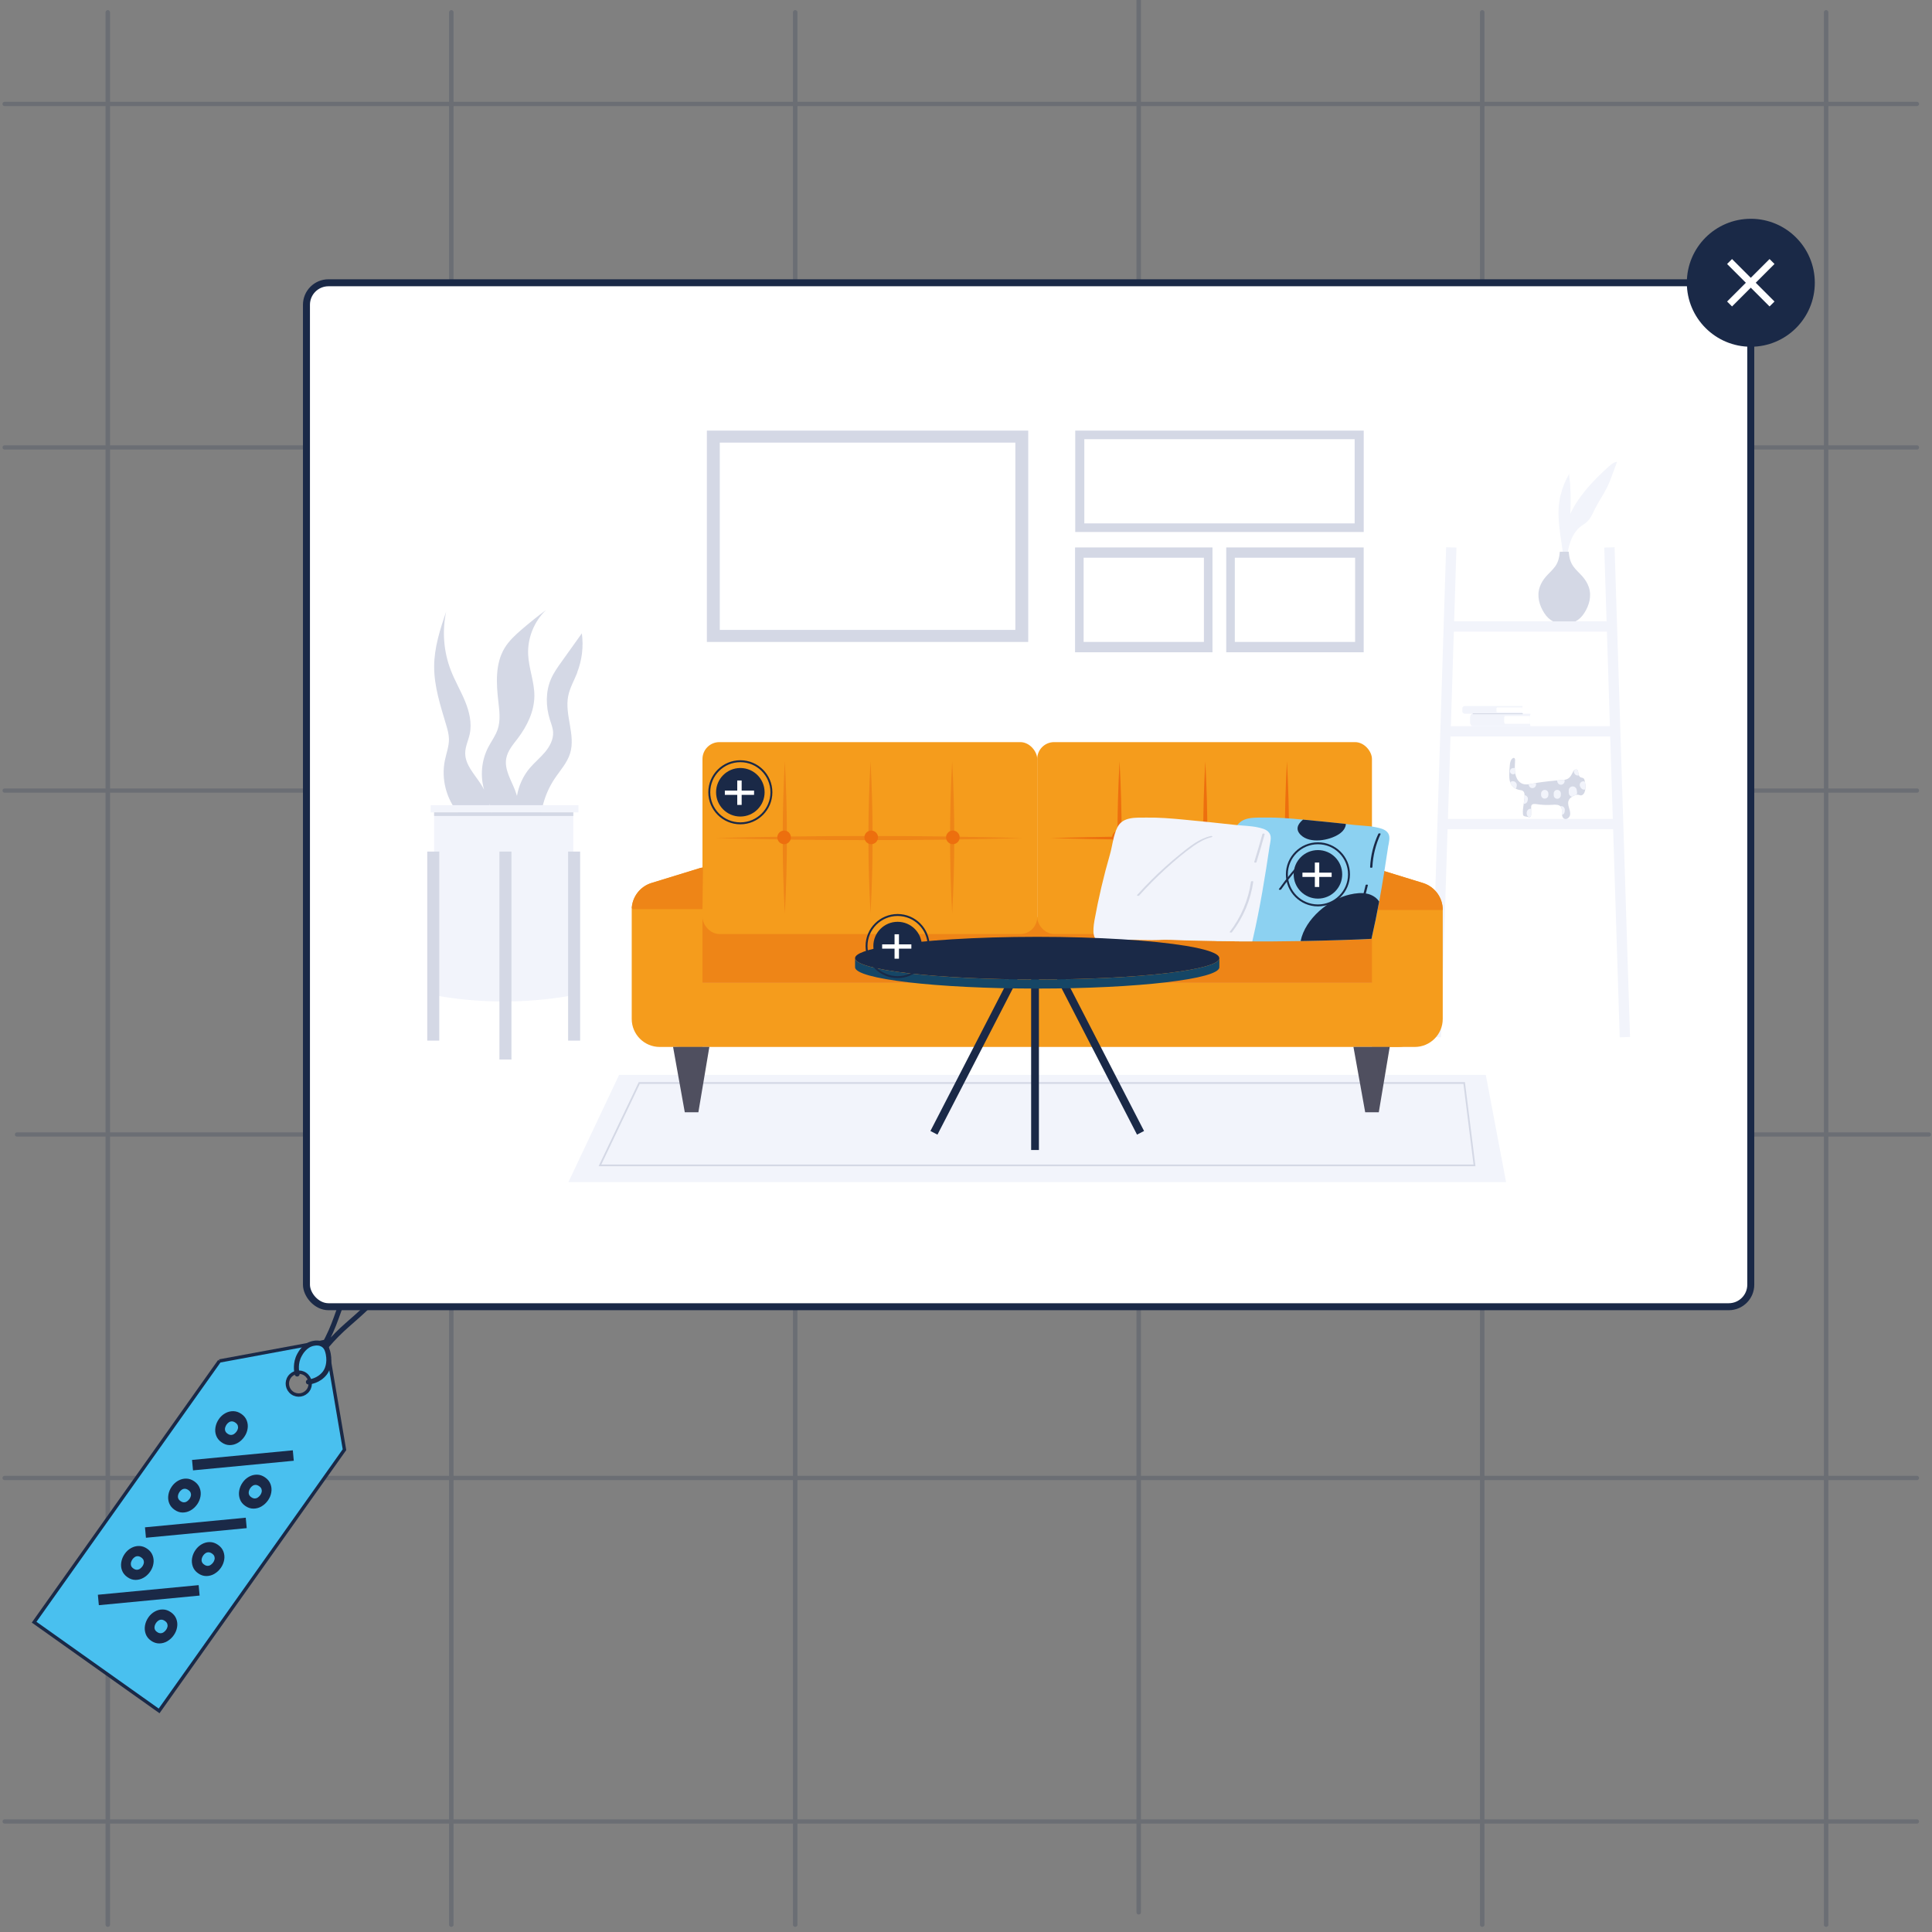 <svg xmlns="http://www.w3.org/2000/svg" id="Ebene_1" data-name="Ebene 1" viewBox="0 0 500 500"><rect x="0" y="0" width="500" height="500" fill="#808080" stroke="none"/><defs><style>      .cls-1 {        fill: #8cd1f1;      }      .cls-2 {        stroke-width: 1.29px;      }      .cls-2, .cls-3 {        stroke-linecap: round;      }      .cls-2, .cls-3, .cls-4, .cls-5, .cls-6, .cls-7, .cls-8, .cls-9 {        stroke-miterlimit: 10;      }      .cls-2, .cls-3, .cls-5, .cls-6, .cls-8, .cls-9 {        fill: none;      }      .cls-2, .cls-4, .cls-7 {        stroke: #1a2947;      }      .cls-10 {        fill: #f59c1c;      }      .cls-11 {        fill: #154666;      }      .cls-12, .cls-4 {        fill: #fff;      }      .cls-13 {        fill: #4f4f5f;      }      .cls-3 {        stroke: #1a2a48;        stroke-width: 1.1px;      }      .cls-4, .cls-5 {        stroke-width: 1.81px;      }      .cls-14 {        fill: #d4d8e5;      }      .cls-15 {        opacity: .2;      }      .cls-16 {        fill: #1a2947;      }      .cls-17 {        fill: #1a2947;      }      .cls-5 {        stroke: #fff;      }      .cls-6 {        stroke: #1a2947;        stroke-width: .5px;      }      .cls-18 {        fill: #f2f4fb;      }      .cls-19 {        fill: #ee8517;      }      .cls-7 {        fill: #49c0ef;        stroke-width: .87px;      }      .cls-8 {        stroke-width: .22px;      }      .cls-8, .cls-9 {        stroke: #d4d8e5;      }      .cls-20 {        fill: #ed6f0e;      }      .cls-9 {        stroke-width: .44px;      }    </style></defs><g class="cls-15"><path class="cls-3" d="M383.6,3.2v494.9"></path><path class="cls-3" d="M294.7,0v494.9"></path><path class="cls-3" d="M472.6,3.2v494.9"></path><path class="cls-3" d="M205.8,3.2v494.9"></path><path class="cls-3" d="M27.9,3.2v494.9"></path><path class="cls-3" d="M116.8,3.2v494.9"></path><path class="cls-3" d="M496.1,382.5H1.2"></path><path class="cls-3" d="M499.2,293.6H4.4"></path><path class="cls-3" d="M496.1,471.4H1.2"></path><path class="cls-3" d="M496.1,204.6H1.2"></path><path class="cls-3" d="M496.1,26.9H1.2"></path><path class="cls-3" d="M496.1,115.8H1.2"></path><path class="cls-3" d="M383.6,3.2v494.9"></path><path class="cls-3" d="M294.7,0v494.9"></path><path class="cls-3" d="M472.6,3.2v494.9"></path><path class="cls-3" d="M205.8,3.2v494.9"></path><path class="cls-3" d="M27.9,3.2v494.9"></path><path class="cls-3" d="M116.8,3.2v494.9"></path></g><g><g><path class="cls-2" d="M83.63,348.48c3.25-5.61,3.71-9.2,6.32-15.05,2.38-5.34,6.06-10.58,10.16-7.67,3.62,2.57-.04,7.51-4.37,11.78-4.89,4.83-7.07,5.87-11.55,11.16"></path><path class="cls-7" d="M56.79,352.22l27.59-5.11,4.77,28.07-47.97,67.6-32.35-22.96,47.97-67.6ZM79.74,359.79c.95-1.33.63-3.18-.7-4.13s-3.18-.63-4.13.7-.63,3.18.7,4.13c1.33.95,3.18.63,4.13-.7Z"></path><path class="cls-2" d="M76.9,355.6c-.15-.66-.56-2.79.6-4.93.27-.5,1.39-2.57,3.58-3,.39-.08,1.61-.31,2.62.4.87.62,1.1,1.59,1.25,2.34.47,2.39-.25,4.11-.87,4.92-1.59,2.07-3.94,2.3-4.27,2.32"></path><g><path class="cls-16" d="M49.7,377.83l26.08-2.49.25,2.7-26.08,2.49-.25-2.7ZM61.54,373.42c-.66.38-1.36.57-2.09.57-.73,0-1.43-.24-2.1-.71-.68-.47-1.14-1.05-1.4-1.74s-.32-1.41-.19-2.16c.13-.75.42-1.46.88-2.12.44-.64.99-1.14,1.65-1.51s1.35-.55,2.08-.54,1.43.25,2.11.72c.67.47,1.13,1.04,1.39,1.73.26.68.33,1.4.2,2.14-.12.74-.41,1.43-.85,2.06-.46.66-1.02,1.18-1.68,1.56ZM61.57,369.72c.07-.27.05-.54-.04-.81s-.3-.51-.61-.73c-.32-.22-.62-.33-.91-.33-.29,0-.54.08-.78.24-.23.16-.43.35-.59.58-.17.25-.29.51-.37.79s-.07.56.02.84c.09.28.29.53.62.75.31.22.62.32.91.31.29-.01.55-.1.79-.27.24-.17.44-.37.62-.62.16-.23.28-.48.34-.75ZM67.68,389.86c-.66.38-1.36.57-2.09.57-.74,0-1.44-.23-2.11-.7-.68-.47-1.14-1.05-1.39-1.75-.25-.69-.32-1.41-.19-2.17.13-.75.42-1.46.88-2.12.44-.64.99-1.14,1.65-1.51.66-.37,1.35-.55,2.08-.54.73,0,1.43.25,2.11.72.67.47,1.13,1.04,1.39,1.73.26.68.33,1.4.2,2.14-.12.74-.41,1.43-.85,2.06-.46.66-1.02,1.18-1.68,1.56ZM67.71,386.16c.07-.27.05-.54-.04-.81-.09-.27-.3-.51-.61-.73-.32-.22-.62-.33-.91-.33-.29,0-.54.08-.78.24-.23.16-.43.35-.59.58-.17.25-.3.51-.37.79-.07.28-.07.56.02.84.09.28.29.53.62.75.31.22.62.32.91.31s.56-.1.79-.27c.24-.17.44-.37.62-.62.16-.23.28-.48.34-.75Z"></path><path class="cls-16" d="M37.52,395.27l26.08-2.49.25,2.7-26.08,2.49-.25-2.7ZM49.36,390.87c-.66.38-1.36.57-2.09.57-.73,0-1.43-.24-2.1-.71-.68-.47-1.14-1.05-1.4-1.74-.26-.69-.32-1.41-.19-2.16.13-.75.42-1.46.88-2.12.44-.63.99-1.14,1.65-1.51.66-.37,1.35-.55,2.08-.54s1.43.25,2.11.72c.67.47,1.13,1.04,1.39,1.73.26.68.33,1.4.2,2.14s-.41,1.43-.85,2.06c-.46.66-1.02,1.18-1.68,1.56ZM49.39,387.16c.07-.27.05-.54-.04-.81-.09-.27-.3-.51-.61-.73-.32-.22-.62-.33-.91-.33-.29,0-.54.08-.78.24-.23.16-.43.35-.59.58-.17.25-.29.51-.37.79-.07.28-.07.56.02.84.09.28.29.53.62.75.31.22.62.32.91.31s.56-.1.79-.27.44-.37.62-.62c.16-.23.28-.48.34-.75ZM55.49,407.31c-.66.38-1.36.57-2.09.57-.74,0-1.44-.23-2.11-.7-.68-.47-1.14-1.05-1.39-1.75-.25-.69-.32-1.41-.19-2.17.13-.75.42-1.46.88-2.12.44-.63.99-1.14,1.65-1.51.66-.37,1.35-.55,2.08-.54.73,0,1.43.25,2.11.72.67.47,1.13,1.04,1.39,1.73.26.68.33,1.4.2,2.14s-.41,1.43-.85,2.06c-.46.66-1.02,1.18-1.68,1.56ZM55.52,403.6c.07-.27.05-.54-.04-.81s-.3-.51-.61-.73c-.32-.22-.62-.33-.91-.33-.29,0-.54.08-.78.24-.23.16-.43.35-.59.58-.17.25-.3.51-.37.79s-.07.56.02.84.29.53.62.75c.31.22.62.32.91.31.29-.01.56-.1.79-.27.24-.17.44-.37.62-.62.16-.23.28-.48.34-.75Z"></path><path class="cls-16" d="M25.33,412.72l26.08-2.49.25,2.7-26.08,2.49-.25-2.7ZM37.17,408.31c-.66.38-1.35.57-2.09.57-.73,0-1.43-.24-2.1-.71-.68-.47-1.14-1.05-1.4-1.74s-.32-1.41-.19-2.16c.13-.75.42-1.46.88-2.12.44-.64.99-1.14,1.65-1.51s1.35-.55,2.08-.54,1.43.25,2.11.72c.67.47,1.13,1.04,1.39,1.73.26.68.33,1.4.2,2.14-.12.74-.41,1.43-.85,2.06-.46.66-1.02,1.18-1.68,1.56ZM37.2,404.61c.07-.27.05-.54-.04-.81-.09-.27-.3-.51-.61-.73-.32-.22-.62-.33-.91-.33-.29,0-.54.08-.78.24-.23.16-.43.35-.59.58-.17.25-.29.51-.37.79-.07.28-.06.56.02.84.09.28.29.53.62.75.31.22.62.32.91.31.29-.01.56-.1.79-.27.24-.17.44-.37.62-.62.16-.23.28-.48.34-.75ZM43.3,424.75c-.66.38-1.36.57-2.09.57-.74,0-1.44-.23-2.11-.7-.68-.47-1.14-1.05-1.39-1.75s-.32-1.41-.19-2.17c.13-.75.42-1.46.88-2.12.44-.64.99-1.14,1.65-1.51.66-.37,1.35-.55,2.08-.54.73,0,1.43.25,2.11.72.67.47,1.13,1.04,1.39,1.73.26.68.33,1.4.2,2.14-.12.74-.41,1.43-.85,2.06-.46.66-1.02,1.18-1.68,1.56ZM43.33,421.04c.07-.27.05-.54-.04-.81-.09-.27-.3-.51-.61-.73-.32-.22-.62-.33-.91-.33-.29,0-.54.08-.78.24-.23.16-.43.35-.59.58-.17.25-.3.51-.37.79-.07.28-.07.56.02.84.09.28.29.53.62.75.31.22.62.32.91.31.29-.01.55-.1.79-.27s.44-.37.62-.62c.16-.23.28-.48.34-.75Z"></path></g></g><g><rect class="cls-4" x="79.31" y="73.18" width="373.79" height="265" rx="5.7" ry="5.7"></rect><g><circle class="cls-17" cx="453.11" cy="73.18" r="16.56"></circle><g><line class="cls-5" x1="458.6" y1="67.68" x2="447.61" y2="78.67"></line><line class="cls-5" x1="458.6" y1="78.67" x2="447.61" y2="67.68"></line></g></g><g><g><path class="cls-18" d="M419.18,268.45l2.67-.08-4-126.74-2.67.08.6,19.08h-39.45l.6-19.08-2.67-.08-4,126.74,2.67.08,1.7-53.85h42.85l1.7,53.85ZM415.87,163.47l.77,24.46h-41.16l.77-24.46h39.62ZM374.72,211.94l.67-21.34h41.33l.67,21.34h-42.68Z"></path><rect class="cls-14" x="182.94" y="111.44" width="83.16" height="54.7"></rect><rect class="cls-12" x="186.28" y="114.55" width="76.49" height="48.47"></rect><g><rect class="cls-14" x="278.27" y="111.44" width="74.66" height="26.24"></rect><rect class="cls-12" x="280.62" y="113.66" width="69.96" height="21.79"></rect></g><g><rect class="cls-14" x="278.22" y="141.68" width="35.57" height="27.13"></rect><rect class="cls-12" x="280.44" y="144.34" width="31.13" height="21.79"></rect></g><g><rect class="cls-14" x="317.35" y="141.68" width="35.57" height="27.13"></rect><rect class="cls-12" x="319.57" y="144.34" width="31.13" height="21.79"></rect></g><g><path class="cls-14" d="M149.35,174.09c1.27-3.22,1.7-6.76,1.23-10.18-1.74,2.44-3.48,4.87-5.22,7.31-1.03,1.44-2.07,2.9-2.77,4.52-1.41,3.27-1.35,7.06-.29,10.46.34,1.08.78,2.15.84,3.28.11,1.9-.87,3.71-2.09,5.17-1.23,1.46-2.72,2.68-3.95,4.13-1.73,2.04-2.85,4.56-3.31,7.19-.14-.47-.29-.93-.46-1.38-1.06-2.75-2.86-5.49-2.3-8.38.38-1.96,1.77-3.54,2.98-5.13,2.42-3.2,4.27-7,4.29-11.01.01-3.59-1.44-7.04-1.61-10.63-.21-4.28,1.53-8.62,4.63-11.58-2.15,1.6-4.24,3.27-6.27,5.02-1.66,1.43-3.3,2.93-4.44,4.8-2.48,4.08-2.18,9.2-1.63,13.94.27,2.36.58,4.81-.16,7.07-.55,1.69-1.65,3.13-2.47,4.71-1.73,3.35-2.11,7.36-1.06,10.98-.28-.54-.58-1.06-.91-1.56-1.65-2.54-4.03-4.95-3.98-7.97.02-1.66.8-3.21,1.16-4.84.62-2.85-.09-5.83-1.2-8.53-1.11-2.7-2.6-5.22-3.66-7.94-1.88-4.82-2.31-10.19-1.23-15.25-1.58,4.59-3.09,9.31-3.11,14.16-.02,5.17,1.63,10.17,3.1,15.12.36,1.2.7,2.42.73,3.67.03,1.88-.67,3.68-1.05,5.52-1,4.82.37,10.08,3.59,13.81.91,1.06,1.97,2.01,2.71,3.2.74,1.19,1.11,2.73.5,3.99l5.02-1.11c.12-.57.21-1.14.28-1.72l6.64.58c.19-.68.33-1.36.44-2.06.08.24.16.47.25.71l5.29.81c-.26-4.69,1.03-9.44,3.62-13.36,1.44-2.18,3.31-4.16,4.07-6.66,1.46-4.76-1.46-9.93-.5-14.81.42-2.13,1.54-4.03,2.34-6.05ZM127.22,214.85c.25-2.3.04-4.65-.57-6.88.26.62.5,1.24.7,1.88.5,1.64.64,3.48-.13,5Z"></path><path class="cls-18" d="M148.37,210.23v47.33l-1.14.2c-2.58.44-5.2.79-7.83,1.02-6.16.56-12.39.54-18.55-.04-2.47-.24-4.93-.56-7.36-.98l-1.05-.18h-.09v-47.34h36.02Z"></path><rect class="cls-18" x="111.46" y="208.38" width="38.24" height="1.86"></rect><rect class="cls-14" x="112.35" y="210.24" width="36.02" height=".93"></rect><rect class="cls-14" x="110.57" y="220.39" width="3.11" height="48.92"></rect><rect class="cls-14" x="147.03" y="220.39" width="3.11" height="48.92"></rect><rect class="cls-14" x="129.25" y="220.39" width="3.11" height="53.81"></rect></g><g><polygon class="cls-18" points="389.77 305.93 147.1 305.93 160.23 278.17 384.52 278.17 389.77 305.93"></polygon><polygon class="cls-9" points="381.6 301.59 155.27 301.59 165.44 280.28 378.93 280.28 381.6 301.59"></polygon></g><g><g><polygon class="cls-19" points="370.56 254.39 167.71 254.39 177.41 237.35 359.32 237.35 370.56 254.39"></polygon><g><rect class="cls-10" x="181.8" y="192.06" width="86.63" height="49.66" rx="4.37" ry="4.37"></rect><g><path class="cls-19" d="M203.11,196.99c.72,13.13.73,26.31,0,39.44-.73-13.13-.72-26.31,0-39.44h0Z"></path><path class="cls-19" d="M225.29,196.99c.72,13.13.73,26.31,0,39.44-.73-13.13-.72-26.31,0-39.44h0Z"></path><path class="cls-19" d="M246.42,196.99c.72,13.13.73,26.31,0,39.44-.73-13.13-.72-26.31,0-39.44h0Z"></path><path class="cls-19" d="M185.15,216.89c26.43-.72,53.16-.72,79.59,0-26.43.72-53.16.72-79.59,0h0Z"></path><path class="cls-20" d="M204.69,216.71c0,.97-.79,1.76-1.76,1.76s-1.76-.79-1.76-1.76.79-1.76,1.76-1.76,1.76.79,1.76,1.76Z"></path><path class="cls-20" d="M227.23,216.71c0,.97-.79,1.76-1.76,1.76s-1.76-.79-1.76-1.76.79-1.76,1.76-1.76,1.76.79,1.76,1.76Z"></path><path class="cls-20" d="M248.36,216.71c0,.97-.79,1.76-1.76,1.76s-1.76-.79-1.76-1.76.79-1.76,1.76-1.76,1.76.79,1.76,1.76Z"></path></g></g><g><rect class="cls-10" x="268.43" y="192.06" width="86.63" height="49.66" rx="4.37" ry="4.37"></rect><g><path class="cls-20" d="M289.74,196.99c.72,13.13.73,26.31,0,39.44-.73-13.13-.72-26.31,0-39.44h0Z"></path><path class="cls-20" d="M311.93,196.99c.72,13.13.73,26.31,0,39.44-.73-13.13-.72-26.31,0-39.44h0Z"></path><path class="cls-20" d="M333.06,196.99c.72,13.13.73,26.31,0,39.44-.73-13.13-.72-26.31,0-39.44h0Z"></path><path class="cls-20" d="M271.78,216.89c26.43-.72,53.16-.72,79.59,0-26.43.72-53.16.72-79.59,0h0Z"></path><path class="cls-20" d="M291.33,216.71c0,.97-.79,1.76-1.76,1.76s-1.76-.79-1.76-1.76.79-1.76,1.76-1.76,1.76.79,1.76,1.76Z"></path><path class="cls-20" d="M313.86,216.71c0,.97-.79,1.76-1.76,1.76s-1.76-.79-1.76-1.76.79-1.76,1.76-1.76,1.76.79,1.76,1.76Z"></path><path class="cls-20" d="M334.99,216.71c0,.97-.79,1.76-1.76,1.76s-1.76-.79-1.76-1.76.79-1.76,1.76-1.76,1.76.79,1.76,1.76Z"></path></g></g><path class="cls-10" d="M167.71,254.39h202.85v7.69c0,4.89-3.97,8.87-8.87,8.87h-185.12c-4.89,0-8.87-3.97-8.87-8.87v-7.69h0Z"></path><path class="cls-10" d="M181.8,224.46v46.49h-11.06c-4,0-7.25-3.25-7.25-7.25v-28.25c0-.15,0-.3.01-.45.19-2.99,2.21-5.59,5.11-6.48l12.62-3.88.57-.18Z"></path><path class="cls-10" d="M373.38,235.45v28.25c0,4-3.25,7.25-7.25,7.25h-11.06v-46.49l13.19,4.06c3.04.94,5.12,3.75,5.12,6.93Z"></path><polygon class="cls-13" points="174.19 270.94 177.22 287.85 180.74 287.85 183.58 270.94 174.19 270.94"></polygon><polygon class="cls-13" points="350.27 270.94 353.31 287.85 356.83 287.85 359.66 270.94 350.27 270.94"></polygon></g><path class="cls-19" d="M181.94,224.61l-.14,10.67h-18.09s-.08-.1-.21-.29c.19-2.99,2.21-5.59,5.11-6.48l12.62-3.88c.26,0,.45-.01.57-.02.09,0,.14,0,.14,0Z"></path><path class="cls-19" d="M373.38,235.45v.06h-18.31v-11.05l13.19,4.06c3.04.94,5.12,3.75,5.12,6.93Z"></path></g><g><path class="cls-14" d="M392.95,202.07c-.58-.72-.82-1.65-.89-2.57-.07-.92.02-1.84.04-2.76,0-.24-.05-.55-.29-.6-.11-.02-.22.03-.31.09-.55.36-.69,1.1-.76,1.76-.08.83-.13,1.66-.14,2.49,0,.69.01,1.4.26,2.04.37.97,1.26,1.71,2.28,1.9.37.07.77.08,1.05.32.3.26.36.69.37,1.08.03,1.63-.58,3.24-.42,4.86.01.15.04.3.14.41.11.13.29.17.45.2l.85.17c.12.03.26.05.38,0,.26-.1.3-.44.3-.71,0-.61,0-1.22,0-1.83,0-.16,0-.34.07-.48.21-.43.83-.41,1.31-.33,1.36.21,2.74.27,4.12.17.79-.06,1.74-.1,2.21.54.33.45.26,1.06.25,1.62,0,.56.12,1.21.62,1.45.58.27,1.28-.23,1.45-.84.18-.61-.01-1.26-.2-1.88-.18-.61-.36-1.27-.17-1.88.22-.69.88-1.16,1.55-1.44.32-.13.67-.23,1.01-.16.19.04.37.13.56.15.69.07,1.11-.75,1.21-1.43.12-.82.06-1.67-.16-2.48-.05-.18-.11-.36-.25-.48-.23-.2-.57-.18-.84-.32-.44-.24-.5-.84-.57-1.34-.03-.21-.08-.43-.24-.56-.21-.17-.53-.11-.75.05-.21.17-.34.42-.45.66-.28.58-.59,1.18-1.13,1.53-.51.33-1.14.37-1.74.41-2.09.15-4.18.38-6.26.69-1.69.25-3.62,1.07-4.9-.52Z"></path><path class="cls-18" d="M395.61,202.99c.01.1.03.19.06.28.03.08.06.15.1.23.06.11.14.2.24.27.06.06.13.1.21.12.11.06.23.09.37.08.17,0,.23-.02.36-.08.08-.02.15-.06.21-.12.03-.02.07-.05.1-.08.12-.12.2-.26.24-.42.05-.17.05-.34,0-.5-.01-.04-.02-.08-.03-.12-.61.11-1.25.27-1.87.34Z"></path><path class="cls-18" d="M398.88,205.6s0,.02,0,.03l-.03-.25c.01.08.01.16,0,.25l.03-.25s-.01.06-.02.1c-.05.17-.05.34,0,.5.05.16.13.3.24.42.03.03.06.05.1.08.09.08.2.14.32.17l.25.03c.09,0,.17-.01.25-.03.16-.05.3-.13.42-.24.12-.12.2-.26.24-.42.02-.11.04-.23.05-.34,0-.03,0-.06,0-.1s0-.06,0-.1c0-.1-.02-.19-.04-.29,0-.02,0-.03,0-.05-.03-.12-.09-.23-.17-.32-.07-.1-.15-.18-.26-.24-.11-.07-.23-.11-.35-.11-.13-.03-.25-.02-.38.02l-.23.1c-.14.08-.25.2-.34.34l-.1.23c-.04.17-.04.33,0,.5h0Z"></path><path class="cls-18" d="M402.1,205.35v.25s0,.08,0,.12c0,.02,0,.04,0,.06,0,.09,0,.17.03.26l.09.22c.09.17.19.23.34.34.14.08.3.12.46.12.17,0,.32-.04.46-.12.16-.12.23-.16.34-.34.09-.15.13-.31.13-.48,0-.02,0-.04,0-.06v-.12c0-.08,0-.17,0-.25,0-.13-.02-.25-.08-.36-.04-.11-.1-.21-.19-.3-.08-.09-.18-.15-.3-.19-.11-.06-.23-.08-.36-.08l-.25.03c-.16.04-.29.12-.41.24l-.14.19c-.08.14-.13.3-.13.47h0Z"></path><path class="cls-18" d="M404.9,201.81c-.26.04-.53.07-.79.08-.37.03-.74.07-1.11.1,0,.01,0,.02,0,.04.01.12.02.25.06.37.03.12.09.23.17.32.07.1.16.18.27.24.11.07.23.11.35.11.13.03.25.02.38-.02.08-.03.15-.06.23-.1.14-.08.26-.2.34-.34.03-.08.06-.15.1-.23.04-.15.04-.31,0-.46,0,0,0-.01,0-.02.01-.04,0-.07,0-.11Z"></path><path class="cls-18" d="M408,205.71s0,0,0,0c.1-.17.15-.35.15-.55,0-.05,0-.1-.02-.16,0-.05-.01-.1-.02-.16,0-.01,0-.02,0-.04,0-.02,0-.05-.01-.07,0-.05-.02-.1-.02-.14l-.05-.29c-.03-.14-.1-.26-.19-.36-.07-.11-.17-.2-.29-.27-.08-.04-.17-.07-.25-.11-.14-.04-.28-.05-.42-.02-.09,0-.18.02-.26.07-.13.04-.24.11-.34.22-.05.07-.11.14-.16.21-.1.16-.14.34-.14.53,0,.1,0,.19.01.29,0,.05,0,.09,0,.14v.08c0,.12.03.23.04.35.03.14.1.26.19.37.08.12.18.21.3.28.09.04.17.07.26.11.02,0,.03,0,.05,0,.21-.14.42-.26.65-.35.17-.07.35-.12.52-.16Z"></path><g><path class="cls-18" d="M409.43,204.19s-.05-.05-.07-.07c-.02-.01-.04-.02-.05-.03.04.03.08.06.12.1Z"></path><path class="cls-18" d="M409.45,204.21s.01,0,.02.02l-.04-.03s0,0,.01.01c0,0,0,0,0,0Z"></path><path class="cls-18" d="M409.77,202.2c-.13,0-.25.02-.36.08-.12.04-.22.1-.3.19-.05.06-.1.13-.15.19-.08.15-.13.3-.13.47l.03.25c.03.12.09.22.16.31,0,0,0,0,0,.01.04.12.07.15.15.26.05.07.11.12.18.16.1.09.21.16.33.2.12.04.24.04.35.02.08,0,.15-.04.22-.07.08-.66.04-1.32-.1-1.97-.01,0-.02-.02-.04-.02-.11-.06-.23-.09-.36-.08Z"></path><path class="cls-18" d="M409.31,204.1s0,0,0,0c0,0-.01,0-.02-.01,0,0,.01,0,.02.01Z"></path></g><path class="cls-18" d="M404.71,208.89c-.06-.05-.13-.1-.19-.15-.11-.07-.22-.11-.35-.11-.08-.02-.17-.02-.25,0-.04,0-.07.03-.11.03.05.05.11.1.15.16.33.45.26,1.06.25,1.62,0,.15,0,.3.03.46.08-.02.16-.05.23-.09.06-.05.13-.1.19-.15.06-.06.11-.13.15-.2,0,0,0,0,0-.02.03-.08.06-.15.1-.23.03-.09.03-.19.04-.28,0-.04,0-.08,0-.12,0-.09.01-.17.02-.26,0-.13-.02-.25-.08-.36-.04-.12-.1-.22-.2-.3Z"></path><path class="cls-18" d="M395.77,211.5c.06,0,.12,0,.18-.02.26-.1.3-.44.3-.71,0-.48,0-.95,0-1.43-.14-.03-.28-.03-.43,0-.07.03-.14.06-.21.09-.13.08-.24.19-.32.32-.06.1-.1.21-.14.32,0,.02,0,.04-.01.06-.02.09-.03.19-.04.29,0,.12.02.24.04.35,0,.02,0,.04.01.06.05.17.12.32.25.44l.18.14c.06.02.12.05.18.07Z"></path><path class="cls-18" d="M395.28,206.26c-.06-.11-.14-.2-.25-.27-.09-.09-.2-.14-.33-.17-.05,0-.1-.01-.14-.02,0,0,0,.02,0,.03.01.74-.11,1.48-.22,2.21.1,0,.19,0,.29-.03,0,0,0,0,.01,0,.12-.03.23-.09.33-.17.1-.07.19-.16.25-.27.05-.08.09-.17.11-.27,0-.03.01-.06.02-.1.01-.06.03-.13.04-.19.04-.13.05-.26.02-.39,0-.13-.04-.25-.12-.36Z"></path><g><path class="cls-18" d="M392.45,203.8s0,.02-.01.03c0,0,0,0,0,0,0,0,0-.02.01-.03Z"></path><path class="cls-18" d="M392.43,203.84s0,0,0,0c0,.02-.01.05-.03.07.01-.03.02-.05.03-.08Z"></path><path class="cls-18" d="M392.29,204.12c.06-.08.12-.17.14-.27,0-.02.02-.03.02-.05.01-.08.02-.15.03-.23,0-.03.01-.07.03-.1.04-.14.05-.27.02-.41,0-.14-.05-.26-.12-.38-.06-.12-.15-.21-.26-.29-.1-.09-.21-.15-.35-.18-.09-.01-.18-.02-.27-.04-.18,0-.36.05-.52.14l-.18.14s.01.05.02.08c.26.68.79,1.25,1.43,1.59Z"></path><path class="cls-18" d="M392.4,203.92s0,0,0,0c-.02.04-.04.09-.06.13.02-.04.04-.08.05-.13Z"></path></g><path class="cls-18" d="M391.8,200.34s.08-.02.12-.03c.02,0,.04,0,.06-.01.06-.01.11-.05.17-.08-.04-.24-.08-.48-.09-.71-.02-.24-.02-.49-.02-.73-.01,0-.02,0-.03-.01-.11-.03-.21-.04-.32-.01-.04,0-.07,0-.11.02,0,0-.01,0-.02,0-.02,0-.04,0-.06.01-.04,0-.08.01-.13.02-.1.02-.2.07-.27.14-.09.06-.16.13-.21.23-.06.09-.09.19-.1.3-.02.11-.02.21.01.32.03.06.05.13.08.19.07.12.17.22.29.29.06.03.13.05.19.08.14.04.28.04.43,0Z"></path><path class="cls-18" d="M408.58,200.68s.02-.02.04-.02c-.1-.26-.15-.57-.19-.85-.03-.21-.08-.43-.24-.56-.21-.17-.53-.11-.75.05-.03.02-.05.06-.07.08-.04.1-.06.2-.06.31.01.08.02.16.03.24.04.15.12.28.23.4.02.03.05.05.07.08,0,0,.01.01.02.02,0,0,0,0,0,.01.06.05.12.09.18.14.07.04.14.07.22.09.02,0,.03,0,.04.01.16.04.31.04.47,0Z"></path></g><g><path class="cls-1" d="M359.31,218.74c-.72,4.86-1.49,9.75-2.38,14.6-.57,3.09-1.19,6.16-1.89,9.21-.03.14-.06.29-.09.43h0c-1.12.05-2.24.11-3.35.16-3.15.12-6.3.22-9.45.3-1.42.04-2.84.06-4.26.09-.43,0-.86.02-1.28.02-5.05.09-10.09.12-15.13.08-2.24-.01-4.48-.04-6.72-.08-.17-.14-.32-.3-.44-.46-.79-1.04-.66-2.49-.52-3.81.04-.37.1-.75.17-1.12,1.04-5.74,2.38-11.43,4-17.04.67-2.33.84-4.88,1.95-7.06,1.42-2.76,4.76-2.44,7.46-2.48,3.25-.05,6.49.22,9.72.53.05,0,.1.01.15.02,3.7.34,7.4.72,11.09,1.12.5.05,1,.11,1.49.17.23.02.45.05.68.08.76.08,1.52.14,2.28.19,1.15.08,2.3.18,3.43.43.89.19,2,.44,2.68,1.1,1.04.99.62,2.25.43,3.54Z"></path><path class="cls-17" d="M356.92,233.33c-.57,3.09-1.19,6.16-1.89,9.21-.03.14-.06.29-.09.43h0c-1.12.05-2.24.11-3.35.16-3.15.12-6.3.22-9.45.3-1.42.04-2.84.06-4.26.09-.43,0-.86.02-1.28.02,1.18-5.8,7.38-10.85,12.74-12.04,1.51-.34,3.09-.54,4.59-.18.11.02.23.06.34.09,1.07.33,2.07,1,2.66,1.92Z"></path><path class="cls-17" d="M356.72,215.78c-1.27,2.71-2,5.66-2.14,8.65,0,.2.58.21.59,0,.14-2.97.86-5.88,2.12-8.57.1-.2-.48-.26-.57-.08Z"></path><path class="cls-17" d="M353.42,229.08c-1.04,4.25-2.19,8.74-5.21,12.05-.18.2.38.29.51.15,3.07-3.37,4.24-7.89,5.29-12.2.04-.18-.54-.22-.59,0Z"></path><path class="cls-17" d="M338.14,221.54c-2.62,2.65-5.02,5.52-7.17,8.57-.12.17.45.25.57.08,2.13-3.03,4.51-5.87,7.11-8.5.19-.19-.38-.29-.51-.15Z"></path><path class="cls-17" d="M342.78,226.13c-.13-.06-.29-.06-.42,0-.45.2-.9.4-1.36.6-.04.02-.09.06-.09.11s.05.09.09.11c.13.06.29.06.42,0,.45-.2.9-.4,1.36-.6.04-.02.09-.06.09-.11s-.05-.09-.09-.11Z"></path><path class="cls-17" d="M348.31,213.24c-.04.91-.6,1.86-1.82,2.66-2.48,1.61-7.46,2.54-9.86.18-1.48-1.45-.76-2.84.59-3.96,3.7.34,7.4.72,11.09,1.12Z"></path></g><g><path class="cls-18" d="M328.61,218.74c-1.2,8.1-2.52,16.26-4.37,24.24-.02.06-.03.14-.05.2-.03.15-.06.3-.09.45-.88,0-1.76,0-2.64,0-2.24-.01-4.48-.04-6.72-.08-2.76-.04-5.52-.11-8.29-.18-2.2-.06-4.43-.27-6.62-.09-1.18.09-7.32-.08-8.18-.08-1.33-.01-2.65-.01-3.97-.02-1.18,0-2.35,0-3.53,0-.32,0-.64-.16-.79-.45,0,0,0,0,0,0-.52-1-.4-2.27-.28-3.44.04-.37.1-.75.17-1.12,1.04-5.74,2.38-11.43,4-17.04.67-2.33.84-4.88,1.95-7.06,1.42-2.76,4.76-2.44,7.46-2.48,3.25-.05,6.49.22,9.72.53,4.47.42,8.95.88,13.42,1.38,1.91.21,3.83.21,5.71.62.89.19,2,.44,2.68,1.1,1.04.99.62,2.25.43,3.54Z"></path><path class="cls-14" d="M326.72,215.83c-.67,2.42-1.38,4.83-2.12,7.23-.07.23.51.26.57.08.74-2.4,1.45-4.81,2.12-7.23.06-.23-.52-.26-.57-.08Z"></path><path class="cls-14" d="M323.75,228.2c-.67,4.72-2.58,9.21-5.5,12.98-.12.16.44.24.57.08,2.94-3.79,4.85-8.31,5.52-13.06.03-.19-.56-.22-.59,0Z"></path><path class="cls-14" d="M313.72,216.42c-.07-.1-.3-.08-.4-.05-3.03.71-5.52,2.76-7.88,4.67-2.56,2.07-5.01,4.26-7.34,6.58-1.31,1.3-2.58,2.64-3.82,4.01-.18.2.38.29.51.15,2.15-2.39,4.42-4.68,6.8-6.85,2.33-2.12,4.74-4.2,7.32-6.01,1.44-1.01,2.99-1.88,4.71-2.28.11-.03.17-.11.11-.21Z"></path></g><g><path class="cls-18" d="M403.89,128.07c-.26,1.06-.43,2.14-.5,3.24-.17,2.32.08,4.65.4,6.95.3,2.13.59,4.26.91,6.39.1.65.48-.28.5-.37.11-.49.15-1.01.22-1.51.15-1.05.29-2.11.42-3.16.25-2.06.46-4.14.54-6.22.07-1.76.13-3.55.09-5.31-.03-.97-.07-1.94-.12-2.91-.03-.49-.39-2.24-.16-2.63-1.04,1.68-1.81,3.56-2.29,5.53Z"></path><path class="cls-18" d="M414.98,121.99c-2.25,2.09-4.36,4.36-6.18,6.9-1.4,1.95-2.62,4.11-3.21,6.51-.5,2.06-.37,4.09-.48,6.19-.1,1.87-.54,3.73-.64,5.62-.02.29.78.27.8-.06.2-3.6.73-8.23,3.51-10.65.67-.58,1.46-.97,2.09-1.6.88-.88,1.37-2.13,1.94-3.28.94-1.89,2.16-3.59,3.09-5.48.57-1.15,1.02-2.37,1.47-3.59.37-1.01.75-2.01,1.12-3.02-.81.06-1.5.63-2.13,1.19-.47.41-.93.83-1.38,1.26Z"></path><path class="cls-14" d="M401.95,160.81h5.77c.87-.42,1.65-1.16,2.28-2.14,1.24-1.92,1.99-4.37,1.18-6.73-.34-1.01-.9-1.88-1.54-2.64-.79-.93-1.72-1.69-2.45-2.7-.8-1.1-1.09-2.38-1.21-3.82h-2.3c-.12,1.45-.41,2.72-1.21,3.82-.73,1.01-1.66,1.77-2.45,2.7-.64.75-1.2,1.63-1.54,2.64-.81,2.37-.06,4.81,1.18,6.73.63.98,1.41,1.72,2.28,2.14Z"></path></g><g><g><path class="cls-18" d="M395.93,187.32c.04.2.1.41.17.6h-14.95c-.38,0-.69-.43-.69-.95v-1.31c0-.53.31-.95.69-.95h14.95c-.07.2-.13.4-.17.6-.07.32-.1.67-.1,1s.03.68.1,1Z"></path><path class="cls-12" d="M395.88,186.32c0,.34.02.68.05,1h-6.45c-.11,0-.2-.27-.2-.61v-.79c0-.34.09-.61.2-.61h6.45c-.03.32-.05.67-.05,1Z"></path></g><g><path class="cls-18" d="M393.92,184.34c.04.13.1.25.17.38h-14.95c-.38,0-.69-.27-.69-.59v-.82c0-.33.31-.59.69-.59h14.95c-.07.12-.13.25-.17.38-.07.2-.1.42-.1.63s.03.42.1.63Z"></path><path class="cls-12" d="M393.88,183.71c0,.21.02.42.05.63h-6.45c-.11,0-.2-.17-.2-.38v-.49c0-.21.09-.38.2-.38h6.45c-.03.2-.05.42-.05.63Z"></path></g><line class="cls-8" x1="394.09" y1="184.72" x2="381.14" y2="184.72"></line></g><g><g><rect class="cls-17" x="251.7" y="247.75" width="2.05" height="48.1" transform="translate(152.62 -85.59) rotate(27.27)"></rect><rect class="cls-17" x="266.86" y="249.48" width="2.01" height="48.14"></rect><rect class="cls-17" x="283.12" y="247.75" width="2.05" height="48.1" transform="translate(661.25 383.19) rotate(152.73)"></rect></g><path class="cls-17" d="M315.57,247.97c0,3.05-21.1,5.52-47.14,5.52s-47.14-2.47-47.14-5.52c0-1.18,3.18-2.28,8.59-3.18,8.53-1.41,22.62-2.34,38.54-2.34s30.01.93,38.54,2.34c5.42.9,8.59,1.99,8.59,3.18Z"></path><path class="cls-11" d="M315.57,250.15h-.02c.01.06.02.11.02.17,0,3.05-21.1,5.52-47.14,5.52s-47.14-2.47-47.14-5.52c0-.06.01-.11.02-.17h-.02v-2.17c0,3.05,21.1,5.52,47.14,5.52s47.14-2.47,47.14-5.52v2.17Z"></path></g></g><g><circle class="cls-6" cx="191.6" cy="205.04" r="8.04"></circle><circle class="cls-17" cx="191.6" cy="205.04" r="6.28"></circle><path class="cls-12" d="M195.15,205.71h-3.21v2.6h-1.14v-2.6h-3.21v-1.11h3.21v-2.61h1.14v2.61h3.21v1.11Z"></path></g><g><circle class="cls-6" cx="341.08" cy="226.28" r="8.04"></circle><circle class="cls-17" cx="341.08" cy="226.28" r="6.28"></circle><path class="cls-12" d="M344.63,226.95h-3.21v2.6h-1.14v-2.6h-3.21v-1.11h3.21v-2.61h1.14v2.61h3.21v1.11Z"></path></g><g><circle class="cls-6" cx="232.3" cy="244.84" r="8.04"></circle><circle class="cls-17" cx="232.3" cy="244.84" r="6.28"></circle><path class="cls-12" d="M235.86,245.51h-3.21v2.6h-1.14v-2.6h-3.21v-1.11h3.21v-2.61h1.14v2.61h3.21v1.11Z"></path></g></g></g></g></svg>